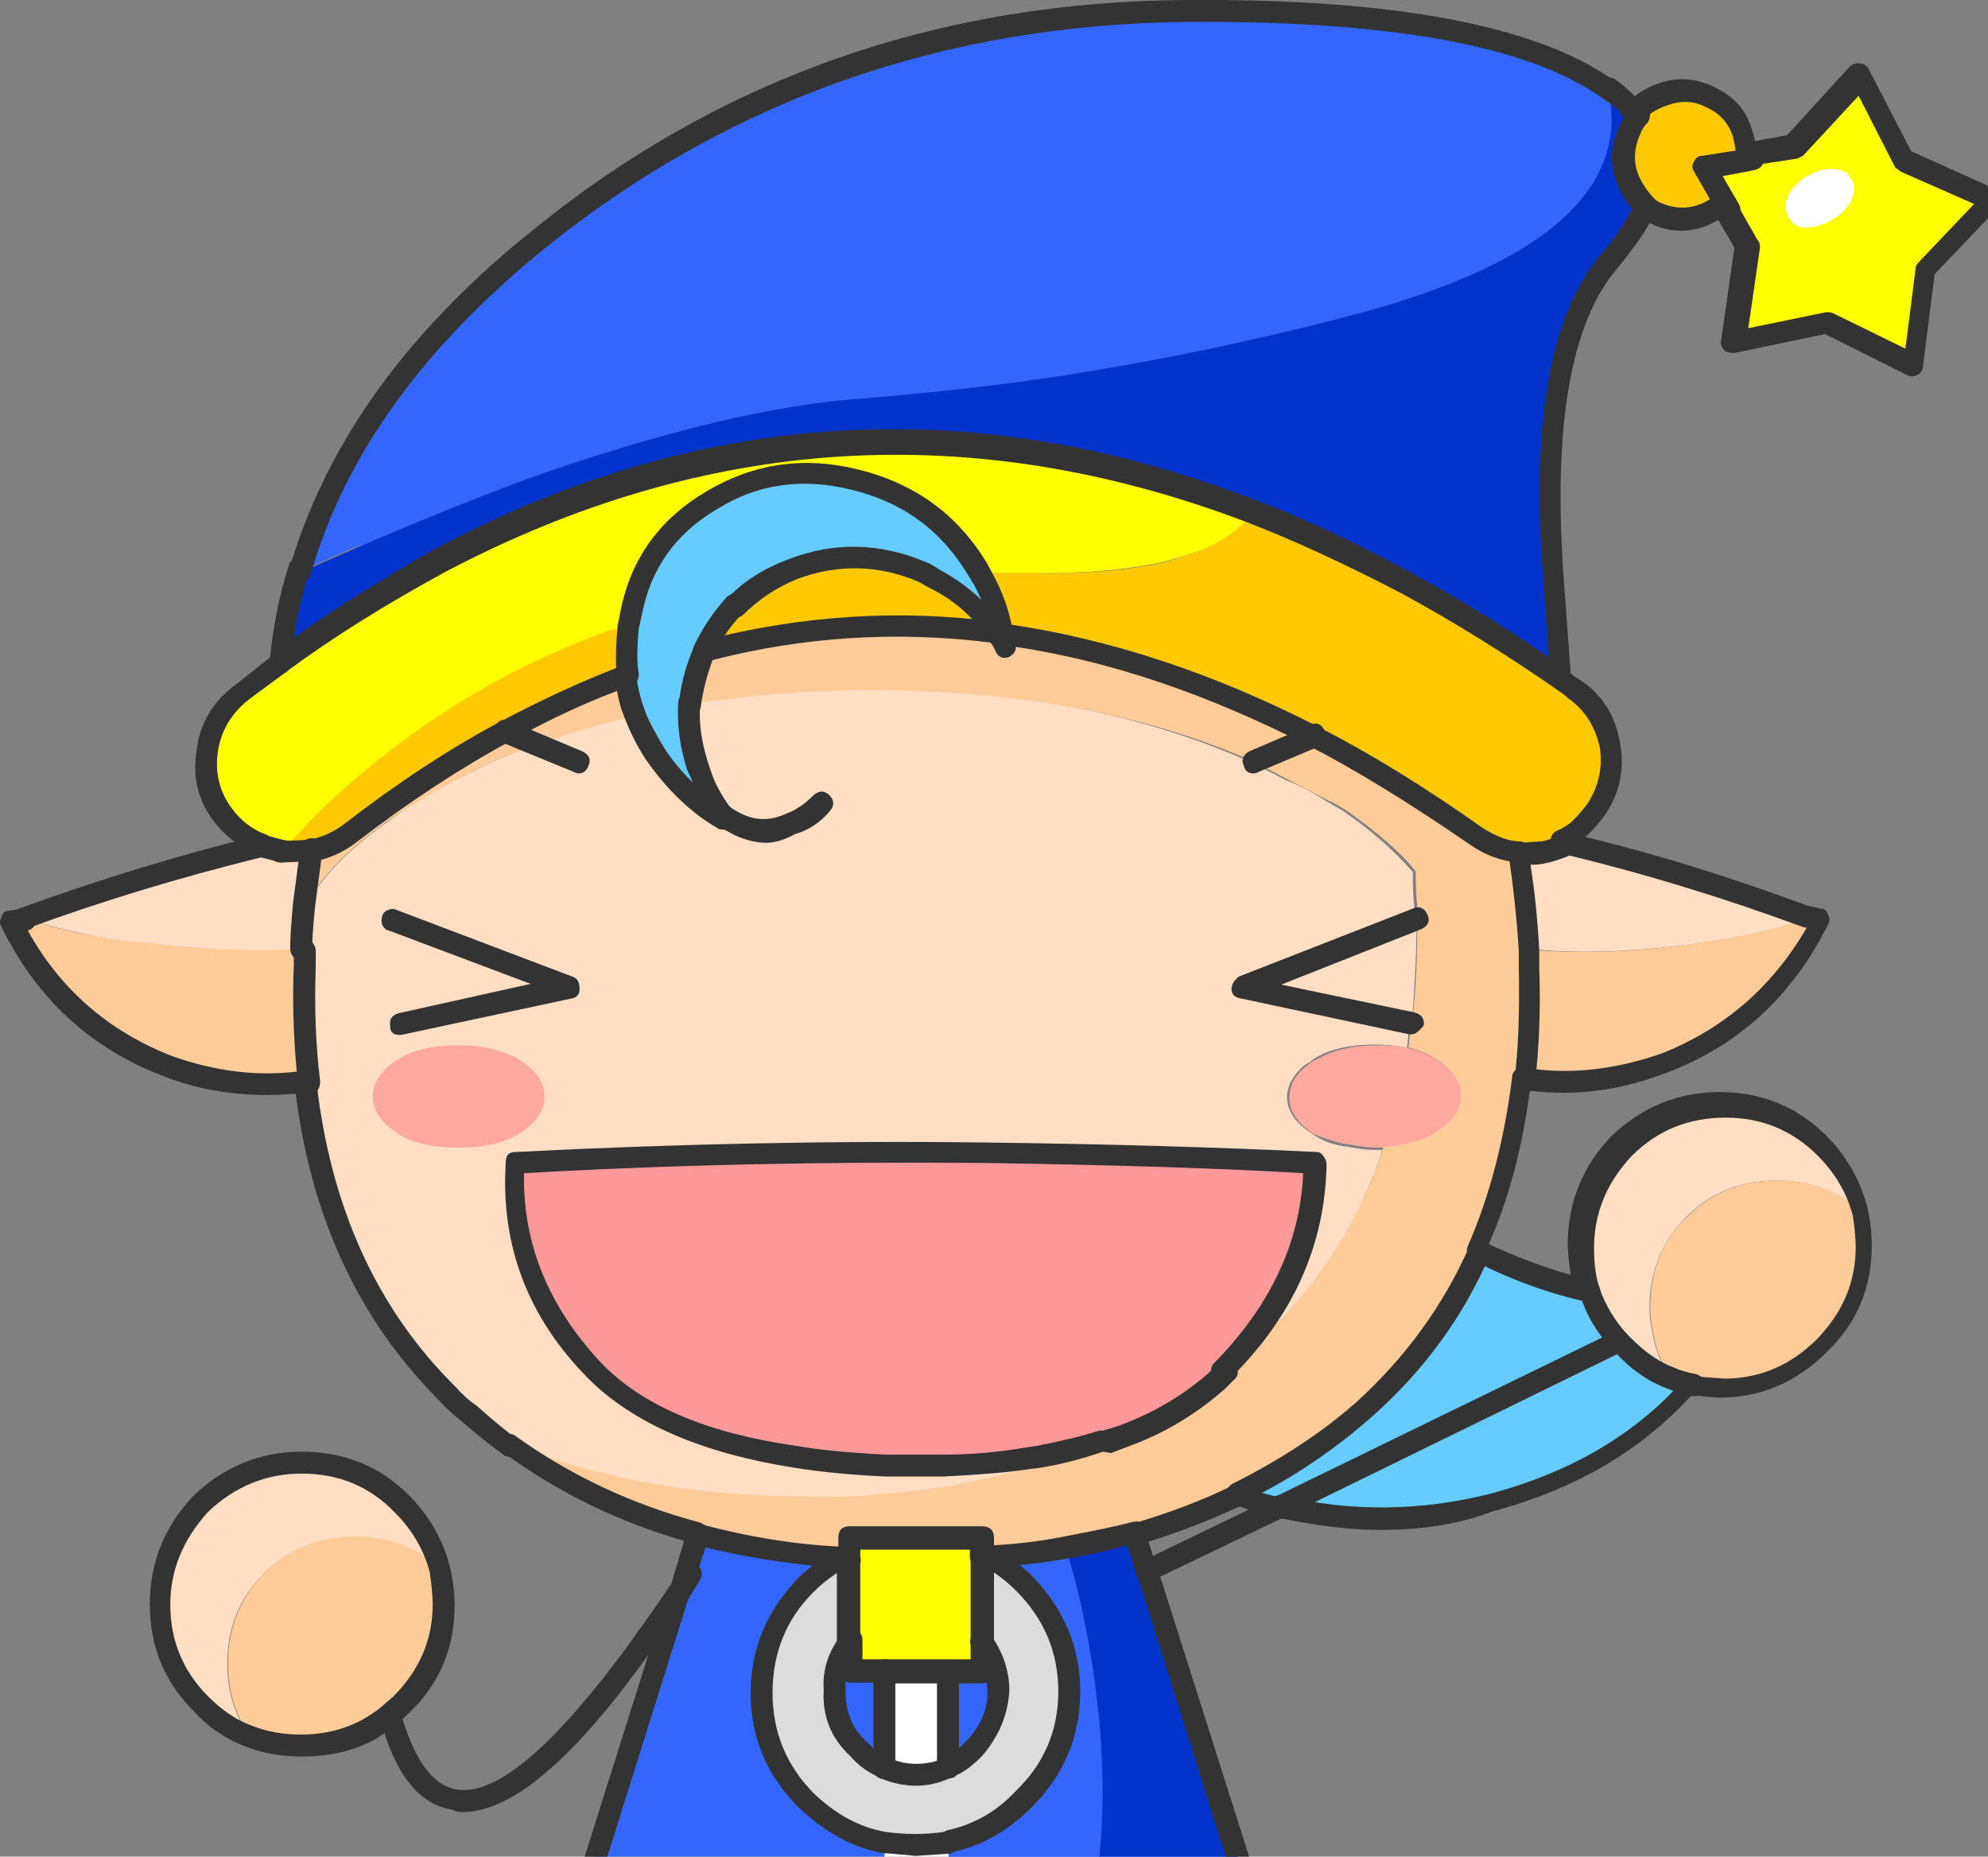 
<svg xmlns="http://www.w3.org/2000/svg" version="1.1" xmlns:xlink="http://www.w3.org/1999/xlink" preserveAspectRatio="none" x="0px" y="0px" width="136px" height="127px" viewBox="0 0 136 127">
<rect x="0" y="0" width="136" height="127" fill="#808080" stroke="none"/>
<defs>
<g id="Layer0_0_MEMBER_0_FILL">
<path fill="#DCDCDC" stroke="none" d="
M 120.45 117.5
Q 118.7 116.1 118.05 115.7
L 117.55 115.7 117.55 121.5
Q 118.6 123 118.75 124.95 118.6 127.3 117.05 128.85 116.05 129.85 115.4 130 114.6 130.4 113.2 130.4 111.9 130.4 111.1 130 109.95 129.5 109.2 128.7 107.45 126.95 107.6 124.8 107.6 122.7 108.7 121.3
L 108.7 115.7 108.1 115.7
Q 106.5 116.7 105.8 117.5 102.8 120.65 102.8 124.95 102.8 129.2 105.8 132.2 108.1 134.5 111 135.1 112.3 135.3 113.15 135.3 113.95 135.3 115.35 135.1 118.15 134.5 120.45 132.2 123.55 129.25 123.55 124.9 123.55 120.6 120.45 117.5 Z"/>
</g>

<g id="Layer0_0_MEMBER_1_FILL">
<path fill="#FFA89D" stroke="none" d="
M 138.6 84.3
Q 138.6 85.7 140.3 86.8 142.05 87.45 142.8 87.5 143.8 87.7 144.5 87.7
L 145.1 87.7
Q 147.3 87.55 148.7 86.7 150.4 85.6 150.4 84.2 150.4 82.8 148.7 81.7 148.05 81.25 146.8 80.9 146.1 80.7 144.6 80.7 142.1 80.7 140.4 81.7 140 81.9 139.8 82.1 138.6 83 138.6 84.3 Z"/>
</g>

<g id="Layer0_0_MEMBER_2_FILL">
<path fill="#FFC900" stroke="none" d="
M 98.5 53.75
Q 108.05 51.2 118.5 52.45 116.95 50.2 114.3 48.65 107.95 49.2 100.65 50.5 99.3 51.9 98.5 53.75 Z"/>
</g>

<g id="Layer0_0_MEMBER_3_FILL">
<path fill="#DCDCDC" stroke="none" d="
M 85.95 81.6
Q 84.25 80.6 81.75 80.6 79.4 80.6 77.55 81.6 75.9 82.7 75.9 84.1 75.9 85.6 77.55 86.6 79.1 87.6 81.75 87.6 84.25 87.6 85.95 86.6 87.65 85.6 87.65 84.1 87.65 82.7 85.95 81.6 Z"/>
</g>

<g id="Layer0_0_MEMBER_4_FILL">
<path fill="#FFC900" stroke="none" d="
M 93.15 52.05
L 92 52.25
Q 80.8 56.45 72.3 64.6
L 69.55 67.45 69.75 67.45
Q 70.6 67.5 71.75 67.35 73.05 67.05 74.25 66.15 79.4 62.2 84.85 59.15 89.35 56.75 93.25 55.35 93.1 53.7 93.25 52.05
L 93.15 52.05 Z"/>
</g>

<g id="Layer0_0_MEMBER_5_FILL">
<path fill="#FFC900" stroke="none" d="
M 135.9 44.2
Q 133.05 48.55 121.5 48.4
L 117.5 48.4
Q 118.4 49.9 119 52.4 129.75 53.95 140.4 59.4 145.7 62.1 151.5 66.2 152.95 67.15 154.3 67.3 154.85 67.4 156 67.2 157 67 157.4 66.8 158.2 66.4 158.4 66.2 159.25 65.5 159.8 64.7 161.2 62.4 160.8 60.3 160.5 58 158.35 56.5
L 157.5 55.8
Q 151.7 51.85 146.6 49.1 140.7 46 135.9 44.2 Z"/>
</g>

<g id="Layer0_0_MEMBER_6_FILL">
<path fill="#DCDCDC" stroke="none" d="
M 173.85 21.35
Q 172.9 22.05 172.65 22.75 172.45 23.6 172.8 24.15 173.3 24.75 174.1 24.75 174.85 24.75 175.9 24.15 176.75 23.55 177.1 22.75 177.35 22.05 177 21.35 176.5 20.75 175.65 20.75 174.85 20.75 173.85 21.35 Z"/>
</g>

<g id="Layer0_0_MEMBER_7_FILL">
<path fill="#FFC900" stroke="none" d="
M 169.85 18.5
Q 169.3 16.75 167.65 16 165.95 15.25 164.3 15.85 163.1 16.3 162.4 17
L 161.8 18
Q 161 19.85 161.6 21.4 162 22.65 163.2 23.5
L 163.8 23.9
Q 165.45 24.65 167.2 24.15 168.2 23.65 168.5 23.35
L 166.9 20.55 170.1 19.95
Q 170.1 19 169.85 18.5 Z"/>
</g>

<g id="Layer0_0_MEMBER_8_FILL">
<path fill="#FFDEC4" stroke="none" d="
M 74.65 114.35
Q 78 114.35 80.55 116.5 79.75 113.9 78 112 75.15 109.2 71.15 109.2 67.05 109.2 64.25 112 61.45 114.85 61.45 118.95 61.45 122.95 64.25 125.75 65.75 127.25 67.45 127.95 65.95 125.8 65.95 123 65.95 119.3 68.45 116.85 70.95 114.35 74.65 114.35 Z"/>
</g>

<g id="Layer0_0_MEMBER_9_FILL">
<path fill="#FFDEC4" stroke="none" d="
M 147 79.1
Q 147.3 75.1 147.3 72.7
L 147.3 71.9 135.5 76.7 147 79.1 Z"/>
</g>

<g id="Layer0_0_MEMBER_10_FILL">
<path fill="#FFDEC4" stroke="none" d="
M 93.8 57.9
Q 89.3 59.3 87.05 60.1 84.45 61.05 81.65 62.5 78.85 63.95 77 65.35 73.1 68.05 71.3 71.15 71.1 73.15 71.1 74.25
L 71.1 75.35
Q 70.95 79.5 71.4 83.25 72.9 96.35 81 104.45
L 82.5 105.85
Q 84.3 107.45 85.4 108.15 91.55 110.7 99.1 111.45 102.1 111.75 105.3 111.75 107.3 111.75 111.1 111.55 112.5 111.45 115.3 111.05 118 110.65 121.2 109.65 122.6 109.25 123.3 108.95
L 125.9 107.95
Q 123.2 108.75 121.7 108.95
L 120.9 109.05
Q 119.15 109.35 115.3 109.55
L 111.05 109.55
Q 107.6 109.4 104.9 108.95 95.8 107.65 91.2 103.05 85.25 96.95 85.7 88.85 102.35 87.9 117.8 88.05 131 88.25 140.5 88.85 140.25 96.9 134.1 103.05
L 136 101.55
Q 141.6 96.5 144.35 89.65 144.55 89.4 144.55 89.05 144.75 88.65 144.95 87.85
L 144.35 87.85
Q 143.65 87.85 142.65 87.65 141.2 87.5 140.15 86.75 138.45 85.65 138.45 84.25 138.45 83.1 139.65 82.05 140.05 81.85 140.25 81.65 141.8 80.65 144.45 80.65 145.45 80.65 146.65 80.85
L 146.85 79.15 135.35 76.75 147.15 71.95 147.15 71.15
Q 147.05 70.35 147.05 68.85 145.1 66.6 142.25 64.65
L 141.05 63.95
Q 139.65 63.05 138.35 62.55
L 136 61.35
Q 124.85 56.35 110 56.35 102.95 56.35 97.4 57.35 97.25 59.3 97.9 61.55 98.15 62.25 98.3 62.45 99 64 99.7 64.95
L 99.7 65
Q 97 63.4 95.2 60.6 94.6 59.7 93.8 57.9 Z"/>
</g>

<g id="Layer0_0_MEMBER_11_FILL">
<path fill="#FFA89D" stroke="none" d="
M 81.8 87.7
Q 84.45 87.7 86 86.7 87.65 85.6 87.65 84.2 87.65 82.8 85.95 81.7 84.25 80.7 81.75 80.7 79.1 80.7 77.55 81.7 75.9 82.8 75.9 84.2 75.9 85.6 77.55 86.7 79 87.7 81.8 87.7 Z"/>
</g>

<g id="Layer0_0_MEMBER_12_FILL">
<path fill="#FFDEC4" stroke="none" d="
M 71.25 71.15
L 71.8 67.35
Q 70.8 67.5 69.8 67.45
L 69.6 67.45
Q 68.65 67.2 68.4 67 59.9 69.1 52 72 55.95 73.25 60.7 73.85 66.15 74.55 71.05 74.25 71.05 73.15 71.25 71.15 Z"/>
</g>

<g id="Layer0_0_MEMBER_13_FILL">
<path fill="#FFDEC4" stroke="none" d="
M 165.6 73.85
Q 170.4 73.25 174.3 72 164.95 68.65 157.4 66.95
L 156 67.35
Q 155.4 67.45 154.3 67.45 154.7 69.4 155.1 74.1 159.55 74.6 165.6 73.85 Z"/>
</g>

<g id="Layer0_0_MEMBER_14_FILL">
<path fill="#FFDEC4" stroke="none" d="
M 175.25 87.65
Q 172.3 84.85 168.5 84.85 164.4 84.85 161.6 87.65 158.8 90.45 158.8 94.55 158.8 96 159.3 97.65 159.8 99.35 161.15 100.95
L 161.55 101.35
Q 163.05 102.85 164.75 103.55 163.65 102.05 163.35 99.85 163.25 99.45 163.25 98.65
L 163.25 98.25
Q 163.4 94.8 165.75 92.45 168.25 89.95 171.95 89.95 175.35 89.95 177.85 92.15 177.05 89.45 175.25 87.65 Z"/>
</g>

<g id="Layer0_0_MEMBER_15_FILL">
<path fill="#FFCC99" stroke="none" d="
M 80.8 118.9
Q 80.8 118.1 80.6 116.5 78.1 114.3 74.7 114.3 71 114.3 68.5 116.8 66 119.3 66 123 66 125.8 67.5 127.95 69.15 128.65 71.05 128.65 74.6 128.65 77.05 126.5 77.35 126.4 77.9 125.7 80.8 122.8 80.8 118.9 Z"/>
</g>

<g id="Layer0_0_MEMBER_16_FILL">
<path fill="#FFCC99" stroke="none" d="
M 97.45 57.4
Q 103.95 56.4 110.05 56.4 125.4 56.5 136.15 61.3
L 140.35 59.5
Q 129.45 53.9 118.95 52.5 119.05 52.8 119.05 53.3
L 118.45 52.4
Q 108.6 51.1 98.45 53.7
L 98.35 54
Q 97.6 55.65 97.45 57.4 Z"/>
</g>

<g id="Layer0_0_MEMBER_17_FILL">
<path fill="#FFCC99" stroke="none" d="
M 154.4 67.45
Q 153.05 67.3 151.6 66.35 145.4 62.25 140.35 59.5
L 136.15 61.3 141.25 63.95
Q 141.65 64.1 142.45 64.6 145.8 66.95 147.25 68.8 147.25 70.3 147.35 71.1
L 147.35 72.75
Q 147.35 76.35 147 79.15 147 79.45 146.85 80.05
L 146.75 80.85
Q 148 81.2 148.65 81.65 150.35 82.75 150.35 84.15 150.35 85.55 148.65 86.65 147.25 87.5 145.05 87.65
L 144.65 88.85
Q 144.45 89.25 144.45 89.45 141.65 96.35 136.05 101.35
L 134.15 102.85 133.55 103.45
Q 131.2 105.7 127.25 107.25
L 125.95 107.75
Q 124.75 108.3 123.35 108.75
L 121.25 109.45
Q 119.35 110.05 115.35 110.85 112.45 111.25 111.15 111.35 108 111.7 105.35 111.55 102.15 111.55 99.15 111.25 91.6 110.5 85.45 107.95 91.1 111.9 98.25 113.95 102.55 115.2 108.15 115.6
L 108.75 115.6 108.75 114.3 117.75 114.3 117.75 115.6 118.25 115.6
Q 120.9 115.45 123.45 115 127 114.35 128.15 113.95 131.65 112.95 135.3 111.35 140.05 109.05 143.9 105.65 148.95 101.05 151.8 94.75 154.15 89.65 154.9 83.05 155.35 79.3 155.2 75.25
L 155.2 74.15
Q 155.05 71.15 154.4 67.45 Z"/>
</g>

<g id="Layer0_0_MEMBER_18_FILL">
<path fill="#FFCC99" stroke="none" d="
M 60.65 73.7
Q 56 73.35 52 72
L 51.05 72.2
Q 54.5 79.25 61.75 82 66.7 83.85 71.4 83.1 70.95 80 71.05 75.2
L 71.05 74.1
Q 66.2 74.4 60.65 73.7 Z"/>
</g>

<g id="Layer0_0_MEMBER_19_FILL">
<path fill="#FFCC99" stroke="none" d="
M 93.3 55.45
Q 89.15 56.95 84.9 59.25
L 87.05 60.15
Q 90.7 58.85 94 58.15 93.75 57.55 93.3 55.45 Z"/>
</g>

<g id="Layer0_0_MEMBER_20_FILL">
<path fill="#FFCC99" stroke="none" d="
M 87.05 60.1
L 84.9 59.2
Q 79.65 62.05 74.3 66.1 73.1 67 71.8 67.3
L 71.3 71.1
Q 73.05 68.05 77 65.3 78.55 64.2 81.65 62.5 84.2 61.15 87.05 60.1 Z"/>
</g>

<g id="Layer0_0_MEMBER_21_FILL">
<path fill="#FFCC99" stroke="none" d="
M 178 92
Q 175.1 89.95 172 89.95 168.3 89.95 165.8 92.45 163.45 94.65 163.3 98.25
L 163.3 98.65
Q 163.3 99.45 163.4 99.85 163.7 102.1 164.8 103.5
L 166.3 103.95
Q 167 104.1 168.5 104.1 172.35 104.1 175.3 101.2 178.15 98.25 178.15 94.4
L 178 92 Z"/>
</g>

<g id="Layer0_0_MEMBER_22_FILL">
<path fill="#FFCC99" stroke="none" d="
M 164.35 82.05
Q 171.7 79.3 175.15 72.2
L 174.3 72
Q 170.45 73.2 165.6 73.85 159.85 74.6 155 74.15
L 155 75.25
Q 155.15 79.6 154.65 83.05 159.6 83.85 164.35 82.05 Z"/>
</g>

<g id="Layer0_0_MEMBER_23_FILL">
<path fill="#3366FF" stroke="none" d="
M 128 114
Q 125.45 114.75 123.3 115.1 121.25 115.55 118.1 115.7 119.7 116.7 120.4 117.5 123.5 120.6 123.5 124.95 123.5 129.25 120.4 132.2 118.1 134.5 115.3 135.1
L 115.3 136.3 135.1 136.3 128 114 Z"/>
</g>

<g id="Layer0_0_MEMBER_24_FILL">
<path fill="#0033CC" stroke="none" d="
M 125.6 126.95
Q 126.05 132.1 125.55 136.35
L 135.1 136.35 128 114
Q 125.45 114.75 123.3 115.1 124.8 119.8 125.6 126.95 Z"/>
</g>

<g id="Layer0_0_MEMBER_25_FILL">
<path fill="#3366FF" stroke="none" d="
M 156.75 48.85
Q 155.55 33.2 160.55 27.45 162.3 25.4 163 23.75 161.8 22.9 161.35 21.65 161.2 19.4 161.75 18.15
L 162.35 17.15
Q 161.25 15.95 160.5 15.45
L 160.5 15.25
Q 152.7 9.8 131.65 9.95 106.4 10.1 87.5 25.45 74.55 35.65 71 48.25 75.15 46.35 75.1 46.5 75 46.6 70.8 48.45 69.85 51.3 69.5 54.75 75 50.75 80.4 47.8 107.25 33.55 135.65 44.3 140.45 46 146.35 49.25 150.65 51.5 157.25 55.95
L 156.75 48.85 Z"/>
</g>

<g id="Layer0_0_MEMBER_26_FILL">
<path fill="#0033CC" stroke="none" d="
M 161.35 21.65
Q 161.25 19.35 161.8 18.15 162.2 17.35 162.4 17.15 161.2 15.85 160.4 15.35 160.6 16.65 160.6 17.4 160.6 25.95 143.5 30.6 134.5 33 125.5 34.5 119 35.65 109.55 36.45 100.35 37.05 86.35 42 79.15 44.7 70.75 48.45 69.8 51.3 69.45 54.75 75.25 50.55 80.35 47.8 107.25 33.55 135.65 44.3 140.45 46 146.35 49.25 150.65 51.5 157.25 55.95
L 156.75 48.85
Q 155.55 33.2 160.55 27.45 162.25 25.45 162.95 23.75 161.75 22.9 161.35 21.65 Z"/>
</g>

<g id="Layer0_0_MEMBER_27_FILL">
<path fill="#FFFFFF" stroke="none" d="
M 110.9 136.25
L 115.3 136.35 115.3 135.15
Q 114.6 135.35 113.1 135.35 111.6 135.2 110.9 135.15
L 110.9 136.25 Z"/>
</g>

<g id="Layer0_0_MEMBER_28_FILL">
<path fill="#FFFFFF" stroke="none" d="
M 115.25 130.15
L 115.3 123.5 111 123.5 111 130.15
Q 111.75 130.5 113.05 130.5 114.25 130.5 115.25 130.15 Z"/>
</g>

<g id="Layer0_0_MEMBER_29_FILL">
<path fill="#3366FF" stroke="none" d="
M 91 136.35
L 110.9 136.35 110.9 135.2
Q 108.05 134.7 105.7 132.35 102.7 129.35 102.7 125 102.7 120.75 105.7 117.6 106.9 116.5 108 115.8 102.25 115.3 98.1 114.1
L 91 136.35 Z"/>
</g>

<g id="Layer0_0_MEMBER_30_FILL">
<path fill="#3366FF" stroke="none" d="
M 118.65 125.05
Q 118.65 122.95 117.55 121.5
L 117.55 123.5 115.25 123.5 115.25 130.15
Q 116.25 129.65 116.95 128.95 118.65 127.25 118.65 125.05 Z"/>
</g>

<g id="Layer0_0_MEMBER_31_FILL">
<path fill="#3366FF" stroke="none" d="
M 111 130.15
L 111 123.5 108.55 123.5 108.55 121.45
Q 107.35 122.95 107.5 124.95 107.35 127.1 109.05 128.85 109.9 129.7 111 130.15 Z"/>
</g>

<g id="Layer0_0_MEMBER_32_FILL">
<path fill="#3366FF" stroke="none" d="
M 125.6 126.95
Q 125 120.55 123.3 115.1 121.25 115.55 118.1 115.7 119.7 116.7 120.4 117.5 123.5 120.6 123.5 124.95 123.5 129.25 120.4 132.2 118.15 134.45 115.3 135.15
L 115.3 136.35 125.6 136.35
Q 126.05 132.05 125.6 126.95 Z"/>
</g>

<g id="Layer0_0_MEMBER_33_FILL">
<path fill="#3366FF" stroke="none" d="
M 143.7 30.4
Q 160.65 25.9 160.65 17.3
L 160.5 15.2
Q 152.7 9.75 131.65 9.9 106.4 10.05 87.5 25.4 74.55 35.7 71 48.25 80.55 43.95 86.55 41.8 99.65 37.05 109.8 36.25 119.1 35.45 125.7 34.3 134.55 32.8 143.7 30.4 Z"/>
</g>

<g id="Layer0_0_MEMBER_34_FILL">
<path fill="#FFFF00" stroke="none" d="
M 108.55 123.5
L 117.55 123.5 117.55 114.5 108.55 114.5 108.55 123.5 Z"/>
</g>

<g id="Layer0_0_MEMBER_35_FILL">
<path fill="#FFC900" stroke="none" d="
M 113.55 48.3
Q 109.2 46.4 104.75 48.1 102.35 49 100.75 50.6 107.95 49.15 114.4 48.75 113.9 48.45 113.55 48.3 Z"/>
</g>

<g id="Layer0_0_MEMBER_36_FILL">
<path fill="#FFFF00" stroke="none" d="
M 121.75 48.4
Q 133.15 48.4 136.15 44.2 107.75 33.45 80.85 47.7 75.5 50.6 69.95 54.6
L 67.25 56.6
Q 65.05 57.9 64.65 60.75 64.45 63.25 65.85 65.1 66.9 66.45 68.45 67
L 69.65 67.45 70.45 66.6
Q 71.05 65.95 72.35 64.6 81.2 56.2 92.15 52.3 92.55 52.25 93.35 52.1
L 93.45 52.1 93.65 51.1
Q 94.7 46.1 99.25 43.3 103.8 40.55 109.05 41.9 114.25 43.25 117.25 47.6
L 117.75 48.4 121.75 48.4 Z"/>
</g>

<g id="Layer0_0_MEMBER_37_FILL">
<path fill="#FFFF00" stroke="none" d="
M 177.85 14.5
L 173.35 19.4 166.85 20.5 170.15 26.25 169.3 32.8 175.8 31.5 181.6 34.45 182.35 27.9 187 23.15 181 20.4 177.85 14.5 Z"/>
</g>

<g id="Layer0_0_MEMBER_38_FILL">
<path fill="#FFFFFF" stroke="none" d="
M 172.8 24.15
Q 173.2 24.85 174.1 24.75 174.85 24.75 175.9 24.15 176.85 23.5 177.1 22.75 177.45 21.95 177 21.35 176.7 20.75 175.65 20.75 174.85 20.75 173.85 21.35 172.9 22.05 172.65 22.75 172.4 23.6 172.8 24.15 Z"/>
</g>

<g id="Layer0_0_MEMBER_39_FILL">
<path fill="#66CCFF" stroke="none" d="
M 113.5 48.45
Q 113.8 48.5 114.3 48.85 116.8 50.15 118.5 52.65
L 119.05 53.55 119 52.75
Q 118.75 50.5 117.5 48.5 117.15 48 117 47.75 114.05 43.2 108.8 42 103.65 40.7 99 43.45 94.35 46.25 93.4 51.25
L 93.2 52.25
Q 93 54.4 93.2 55.5 93.3 56.3 93.9 58.25 94.65 59.9 95.3 60.95 97.15 63.75 99.8 65.35
L 99.8 65.25
Q 99.1 64.3 98.4 62.75
L 98 61.85
Q 97.35 60 97.5 57.65 97.55 56.25 98.4 54.25
L 98.5 53.95
Q 99.2 52.3 100.65 50.75 102.35 49.05 104.65 48.25 109 46.6 113.5 48.45 Z"/>
</g>

<g id="Layer0_0_MEMBER_40_FILL">
<path fill="#66CCFF" stroke="none" d="
M 152.6 95.3
L 151.7 94.9
Q 148.85 101.2 143.8 105.8 139.95 109.2 135.2 111.5 136.8 112.05 138 112.3
L 161.15 100.95
Q 159.8 99.35 159.3 97.6 156.15 96.9 152.6 95.3 Z"/>
</g>

<g id="Layer0_0_MEMBER_41_FILL">
<path fill="#66CCFF" stroke="none" d="
M 166.4 103.95
Q 165.4 103.75 164.9 103.5 162.8 102.7 161.6 101.35
L 161.2 100.95 138 112.2
Q 145.05 113.95 152.8 112 161.4 109.7 166.4 103.95 Z"/>
</g>

<g id="Layer0_0_MEMBER_42_FILL">
<path fill="#FF9999" stroke="none" d="
M 117.8 87.9
Q 98.25 88 85.65 88.7 85.2 96.8 91.15 102.9 95.55 107.3 104.85 108.8 107.7 109.25 111.05 109.4
L 115.25 109.4
Q 118 109.4 120.85 108.9
L 121.65 108.8
Q 124.35 108.25 125.85 107.8 126.45 107.65 127.15 107.3 130.9 105.95 133.5 103.5
L 134.1 102.9
Q 140.35 96.65 140.5 88.7 127.75 88.05 117.8 87.9 Z"/>
</g>

<g id="Layer0_0_MEMBER_43_FILL">
<path fill="#333333" stroke="none" d="
M 187.15 23.35
Q 187.35 23.15 187.35 22.65 187.35 22.35 186.95 22.15
L 181.15 19.55 178.25 13.95
Q 178.05 13.55 177.65 13.55 177.3 13.45 176.95 13.75
L 172.65 18.45 170.45 18.85
Q 170.45 18.65 170.25 18.05 169.65 16.05 167.65 15.15 165.75 14.2 163.75 14.95 162.45 15.4 161.55 16.45 161.1 17 161.65 17.55 162.2 18 162.75 17.45 163.45 16.75 164.35 16.45 165.85 15.85 167.15 16.55 168.5 17.15 168.95 18.55 169.15 19.35 169.15 19.75 169.15 20.2 169.45 20.35 169.65 20.55 170.05 20.55
L 173.35 20.05 173.75 19.85 177.55 15.75 180.05 20.65 180.45 20.95 185.45 23.15 181.65 27.15
Q 181.45 27.35 181.45 27.55
L 180.75 33.05 175.85 30.65
Q 175.65 30.55 175.35 30.55
L 170 31.65 170.8 26.15
Q 170.8 25.75 170.65 25.65
L 169 22.75
Q 168.7 22.35 168.5 22.35 168.25 22.35 167.85 22.55 167.05 23.05 166.75 23.15 165.4 23.7 163.95 23.05
L 163.35 22.75
Q 162.95 22.55 162.75 22.65 162.45 22.65 162.25 23.05 161.35 25 159.95 26.55 154.75 32.65 155.95 48.55
L 156.45 55.65
Q 156.45 56.1 156.75 56.25 157.35 56.65 157.65 56.95 159.35 58.1 159.85 60.35 160.15 62.45 158.95 64.25 158.15 65.25 157.75 65.55 157.15 65.95 156.85 66.05 156.45 66.3 156.45 66.85 156.6 67.4 157.05 67.55 165.3 69.5 173.85 72.65
L 174 72.65
Q 170.5 78.7 164.1 81.25 159.25 82.95 154.8 82.25 154.55 82.15 154.15 82.35 153.85 82.55 153.85 82.85 153.05 89.3 150.85 94.35 150.55 94.95 151.15 95.35 151.45 95.5 152.05 95.85 155.5 97.5 158.95 98.25 159.3 98.4 159.65 98.05 160 97.75 159.85 97.35 159.45 96.3 159.45 94.55 159.45 91 162.05 88.25 164.65 85.65 168.45 85.65 172.15 85.65 174.75 88.25 176.55 90.05 177.15 92.35 177.35 93.65 177.35 94.5 177.35 98.1 174.65 100.85 171.95 103.5 168.35 103.5
L 166.35 103.35
Q 166.1 103.15 165.65 103.5 160.75 109.1 152.45 111.35 145.2 113.2 138.05 111.5 137.4 111.4 137.15 112.1 137.15 112.9 137.8 113 141.7 113.85 144.8 113.85 149.25 113.85 152.45 112.6 160.95 110.35 166.15 104.6 167.35 104.8 168.05 104.8 172.25 104.8 175.35 101.7 178.45 98.75 178.45 94.4 178.45 93.15 178.15 91.8 177.4 88.95 175.35 86.9 172.35 83.9 168.05 83.9 163.8 83.9 160.65 86.9 157.65 90.05 157.65 94.3 157.65 95 157.85 96.4 155.45 95.75 152.45 94.4
L 152.25 94.3
Q 154.3 89.65 155.05 83.8 159.65 84.4 164.35 82.6 171.75 79.85 175.45 72.45 175.65 72.1 175.45 71.75 175.3 71.35 174.95 71.35
L 174.05 71.15
Q 166.1 68.2 158.85 66.45 159.25 66.15 160.05 65.15 161.7 62.9 161.25 60.15 160.8 57.25 158.55 55.75 158.05 55.45 157.85 55.25
L 157.35 48.45
Q 156.3 33.05 161.05 27.55 162.7 25.5 163.25 24.45 165.1 25.4 167.15 24.65
L 167.95 24.25 169.05 26.15 168.15 32.45
Q 168.05 32.85 168.35 33.15 168.55 33.35 169.05 33.35
L 175.25 32.05 180.85 34.85
Q 181.2 35.05 181.55 34.85 181.95 34.65 181.95 34.25
L 182.75 27.95 187.15 23.35 Z"/>
</g>

<g id="Layer0_0_MEMBER_44_FILL">
<path fill="#333333" stroke="none" d="
M 128.2 116.95
L 134.3 136.35 135.9 136.35 129.6 116.5
Q 129.45 115.9 128.7 116 128.05 116.15 128.2 116.95 Z"/>
</g>

<g id="Layer0_0_MEMBER_45_FILL">
<path fill="#333333" stroke="none" d="
M 90.35 136.35
L 91.9 136.35 97.55 118.35
Q 97.75 117.55 97.05 117.45 96.3 117.25 96.15 117.95
L 90.35 136.35 Z"/>
</g>

<g id="Layer0_0_MEMBER_46_FILL">
<path fill="#333333" stroke="none" d="
M 71.05 108.5
Q 66.8 108.5 63.65 111.5 60.65 114.65 60.65 118.95 60.65 123.25 63.65 126.25 65.1 127.85 67.15 128.65 68.9 129.35 71.05 129.35 75 129.35 77.5 127.15 77.8 126.95 78.4 126.35 81.5 123.4 81.5 119 81.5 117.8 81.2 116.45 80.5 113.65 78.4 111.5 75.4 108.5 71.05 108.5
M 71.05 110
Q 74.85 110 77.4 112.65 79.2 114.45 79.8 116.75 80 118.15 80 118.95 80 122.55 77.3 125.25 77 125.5 76.5 125.95 74.15 127.85 71 127.85 69.15 127.85 67.65 127.25 66.1 126.7 64.65 125.25 62.05 122.65 62.05 118.95 62.05 115.45 64.65 112.6 67.4 110 71.05 110 Z"/>
</g>

<g id="Layer0_0_MEMBER_47_FILL">
<path fill="#333333" stroke="none" d="
M 163.3 24.3
Q 163.6 24.3 164 24 164.15 23.8 164.1 23.45 164.05 23.15 163.8 23 163 22.3 162.5 21.2 161.95 19.85 162.6 18.4 162.75 17.95 163.1 17.6 163.45 17.1 163.1 16.6 161.8 15.3 161 14.7 160.45 14.25 159.9 14.8 159.45 15.35 160 15.9 161 16.55 161.5 17.2
L 161.2 17.8
Q 160.25 19.7 161 21.7 161.6 23.35 162.9 24.2 163 24.3 163.3 24.3 Z"/>
</g>

<g id="Layer0_0_MEMBER_48_FILL">
<path fill="#333333" stroke="none" d="
M 146.8 48.3
Q 140.9 45.1 136 43.3 107.2 32.3 80.05 46.8 74.8 49.8 70.5 52.8 70.95 50.1 71.55 48.3 71.65 48.05 71.5 47.8 71.35 47.45 71.05 47.4 70.8 47.3 70.55 47.45 70.2 47.6 70.15 47.9 69.2 50.85 68.85 54.4 68.85 54.95 69.25 55.1 69.45 55.25 69.7 55.25 69.95 55.25 70.05 55.1 74.65 51.7 80.9 48.3 107.6 34.25 135.65 44.9 140.45 46.75 146.3 49.8 151.55 52.65 157.1 56.5 157.15 56.6 157.5 56.6 158.05 56.6 157.85 56.1 158 55.85 157.95 55.55 157.9 55.25 157.65 55.1 152.8 51.55 146.8 48.3 Z"/>
</g>

<g id="Layer0_0_MEMBER_49_FILL">
<path fill="#333333" stroke="none" d="
M 166.3 20.25
Q 166.05 20.6 166.3 20.95
L 167.9 23.75
Q 168.2 24.15 168.6 24.15
L 169.05 24.15
Q 169.7 23.8 169.35 23.15
L 168.25 21.25 170.35 20.85
Q 171.2 20.65 171 19.95 170.9 19.65 170.65 19.45 170.4 19.3 170.1 19.35
L 166.9 19.85
Q 166.45 19.85 166.3 20.25 Z"/>
</g>

<g id="Layer0_0_MEMBER_50_FILL">
<path fill="#333333" stroke="none" d="
M 166.3 104.7
Q 167 104.7 167.05 104.1 167.15 103.8 166.95 103.55 166.75 103.3 166.45 103.2 165.45 103 165.05 102.8 163.5 102.25 162.05 100.8
L 161.65 100.4
Q 160.45 99.05 159.85 97.4 159.8 97.1 159.55 96.95 159.3 96.8 159 96.9 158.7 97 158.55 97.25 158.4 97.5 158.5 97.8 159.1 99.75 160.6 101.4
L 161 101.8
Q 162.5 103.45 164.5 104.2 165.5 104.6 166.1 104.7
L 166.3 104.7 Z"/>
</g>

<g id="Layer0_0_MEMBER_51_FILL">
<path fill="#333333" stroke="none" d="
M 65.3 60.65
Q 65.6 58.55 67.3 57.15 67.4 57.05 70 55.15 70.25 55 70.3 54.7 70.3 54.4 70.15 54.15 69.9 53.5 69.15 53.95
L 66.5 56.05
Q 64.15 57.8 63.85 60.55 63.4 63.35 65.15 65.55 66.55 67.15 68.05 67.75 68.2 67.85 68.4 67.85 68.6 67.85 68.8 67.7 68.95 67.5 68.9 67.25 69 66.95 68.9 66.65 68.8 66.3 68.5 66.25 67.2 65.75 66.3 64.55 65 62.85 65.3 60.65 Z"/>
</g>

<g id="Layer0_0_MEMBER_52_FILL">
<path fill="#333333" stroke="none" d="
M 99.5 44
Q 103.6 41.45 108.65 42.7 113.65 43.9 116.35 48.1 116.8 48.8 116.85 48.9 117.15 49.55 117.85 49.2 118.5 48.9 118.15 48.2 118.05 47.9 117.65 47.3 114.65 42.65 109.05 41.3 103.55 39.95 98.75 42.8 93.9 45.65 92.85 51
L 92.65 52
Q 92.5 53.7 92.55 54.9 88.8 56.35 84.55 58.6 79.4 61.35 73.9 65.6 72.8 66.4 71.7 66.6 71.1 66.7 70 66.7 69.55 66.55 69.25 66.8 68.9 67 68.9 67.4 68.9 68.2 69.6 68.2
L 72 68.1
Q 73.5 67.8 74.8 66.8 80.05 62.75 85.3 59.9 89.5 57.55 93.6 56.1 94.1 55.95 94.1 55.3 93.9 54.25 94.1 52.2
L 94.3 51.3
Q 95.2 46.5 99.5 44 Z"/>
</g>

<g id="Layer0_0_MEMBER_53_FILL">
<path fill="#333333" stroke="none" d="
M 68.65 66.35
L 68.15 66.35
Q 60.25 68.25 51.7 71.35 51.15 71.6 51.25 72.35 51.5 72.85 52 72.85
L 52.15 72.75
Q 59.75 69.95 68.25 67.85
L 69.45 68.15
Q 70.15 68.35 70.35 67.55 70.45 67.25 70.25 67 70.05 66.75 69.75 66.65
L 68.65 66.35 Z"/>
</g>

<g id="Layer0_0_MEMBER_54_FILL">
<path fill="#333333" stroke="none" d="
M 70.45 70.95
Q 70.25 73.05 70.25 74.1 70.25 74.4 70.5 74.7 70.75 74.95 71.05 74.95 71.4 74.95 71.6 74.75 71.8 74.5 71.75 74.25 71.75 73.25 71.95 71.25
L 72.45 67.45
Q 72.55 67.15 72.35 66.9 72.15 66.65 71.85 66.55 71.55 66.5 71.3 66.65 71.05 66.85 70.95 67.15
L 70.45 70.95 Z"/>
</g>

<g id="Layer0_0_MEMBER_55_FILL">
<path fill="#333333" stroke="none" d="
M 90 62.1
Q 90.45 62.1 90.65 61.6 90.95 60.95 90.25 60.6
L 85.25 58.5
Q 84.55 58.25 84.25 58.95 83.95 59.6 84.65 59.95
L 89.65 62
Q 89.8 62.1 90 62.1 Z"/>
</g>

<g id="Layer0_0_MEMBER_56_FILL">
<path fill="#333333" stroke="none" d="
M 71.8 73.7
Q 71.6 73.45 71.3 73.45 70.5 73.45 70.5 74.1
L 70.5 75.2
Q 70.35 78.7 70.7 82.5 66.6 83 62.2 81.45 55.65 78.9 52.3 72.85 52.95 72.65 52.8 71.95 52.65 71.15 51.9 71.35
L 51 71.5
Q 50.6 71.5 50.5 71.95 50.3 72.3 50.5 72.6 54.1 79.95 61.55 82.8 64.85 84.1 68.65 84.1 69.55 84.1 71.7 83.95 72.3 83.95 72.3 83.15 71.85 79.5 72 75.35
L 72 74.25
Q 72 73.95 71.8 73.7 Z"/>
</g>

<g id="Layer0_0_MEMBER_57_FILL">
<path fill="#333333" stroke="none" d="
M 89.5 77.5
Q 90.05 77.4 90.05 76.85 90.05 76.15 89.55 76
L 77.55 71.45
Q 77.25 71.3 76.95 71.45 76.65 71.55 76.55 71.85 76.45 72.15 76.55 72.45 76.7 72.8 77 72.85
L 86.7 76.5 77.7 78.5
Q 76.95 78.7 77.1 79.45 77.1 80 77.8 80
L 89.5 77.5 Z"/>
</g>

<g id="Layer0_0_MEMBER_58_FILL">
<path fill="#333333" stroke="none" d="
M 72.05 83.2
Q 72.05 82.95 71.8 82.7 71.55 82.45 71.25 82.5 71 82.5 70.75 82.8 70.55 83.05 70.55 83.35 72.05 96.6 80.4 104.95 80.85 105.5 81.9 106.35 83.25 107.55 84.9 108.75 85 108.85 85.3 108.85 85.55 108.85 86 108.65 86.15 108.45 86.1 108.1 86.05 107.8 85.8 107.65 84.8 106.95 83 105.35 82.25 104.85 81.5 104 73.5 96.05 72.05 83.2 Z"/>
</g>

<g id="Layer0_0_MEMBER_59_FILL">
<path fill="#333333" stroke="none" d="
M 86.25 89.45
Q 101.1 88.6 117.65 88.75 131.25 88.95 139.55 89.45 139.25 96.55 133.45 102.45 133.25 102.65 133.25 102.95 133.25 103.3 133.45 103.5 133.7 103.75 134 103.75 134.35 103.75 134.55 103.5 141 97.15 141.15 88.85 141.15 88.55 140.95 88.3 140.75 88 140.5 88 130.1 87.5 117.75 87.35 102.35 87.15 85.65 88 85 88 85 88.7 84.45 97.25 90.65 103.5 95.25 108.1 104.75 109.6 107.6 110.05 111.05 110.2
L 114.95 110.2
Q 118.85 110 120.75 109.7
L 121.55 109.6
Q 123.7 109.25 125.85 108.5 126.15 108.45 126.3 108.2 126.45 107.9 126.35 107.6 126.2 106.9 125.45 107.1 124.1 107.55 121.35 108.1
L 120.65 108.2
Q 117.75 108.7 115.05 108.7
L 110.95 108.7
Q 107.1 108.5 104.85 108.1 95.75 106.8 91.55 102.45 86.1 96.65 86.25 89.45 Z"/>
</g>

<g id="Layer0_0_MEMBER_60_FILL">
<path fill="#333333" stroke="none" d="
M 148.05 71.75
Q 147.7 71.05 147.05 71.35
L 135.15 76
Q 134.65 76.4 134.65 76.85 134.65 77.4 135.3 77.5
L 146.8 79.95 147 79.95
Q 147.3 79.95 147.8 79.35 147.9 78.65 147.15 78.45
L 138.05 76.55 147.65 72.75
Q 148.35 72.4 148.05 71.75 Z"/>
</g>

<g id="Layer0_0_MEMBER_61_FILL">
<path fill="#333333" stroke="none" d="
M 102.8 66.85
Q 103.7 66.85 104.8 66.25 106.2 65.85 107.2 64.65 107.65 64.1 107.1 63.55 106.55 63.1 106 63.65 105.15 64.5 104.2 64.85 102.6 65.6 101.1 64.85 100.5 64.55 100.3 64.35 99.5 63.25 99.1 62.15
L 98.8 61.25
Q 98.15 59.15 98.3 57.35 98.3 57.05 98.1 56.8 97.9 56.55 97.6 56.55 97.3 56.55 97.05 56.75 96.8 56.95 96.8 57.25 96.65 59.45 97.4 61.85 97.75 62.55 97.8 62.75 98.4 64.25 99.3 65.45
L 99.5 65.65
Q 99.5 65.75 99.6 65.75
L 100.7 66.35
Q 101.85 66.85 102.8 66.85 Z"/>
</g>

<g id="Layer0_0_MEMBER_62_FILL">
<path fill="#333333" stroke="none" d="
M 136.15 62.1
Q 136.35 62.1 136.5 62
L 140.65 60.25
Q 141.35 59.8 141.05 59.25 140.7 58.45 140.05 58.8
L 135.85 60.6
Q 135.2 61 135.5 61.6 135.6 62.1 136.15 62.1 Z"/>
</g>

<g id="Layer0_0_MEMBER_63_FILL">
<path fill="#333333" stroke="none" d="
M 119.05 51.85
L 118.85 51.85 118.65 51.75
Q 108.6 50.4 98.35 53.05 97.95 53.25 97.85 53.45
L 97.75 53.75
Q 97 55.55 96.85 57.35 96.85 57.65 97.05 57.9 97.25 58.15 97.55 58.15 97.85 58.15 98.1 57.95 98.35 57.75 98.35 57.45 98.6 55.8 99.15 54.35 108.5 51.95 118.15 53.15 118.35 53.35 118.5 53.75 118.8 54.35 119.4 54.15 119.9 53.9 119.9 53.45 129.55 54.9 140 60.25 144.75 62.7 151 67 152.5 68.05 154.3 68.2 154.95 68.2 155.05 67.55 155.05 67.25 154.85 67 154.65 66.75 154.35 66.75 153.3 66.75 151.85 65.85 146 61.7 140.65 58.95 129.75 53.35 119.05 51.85 Z"/>
</g>

<g id="Layer0_0_MEMBER_64_FILL">
<path fill="#333333" stroke="none" d="
M 157.7 67.75
Q 158.4 67.4 158.1 66.75 157.75 66.05 157.1 66.35 156.7 66.55 155.9 66.75
L 154.4 66.85
Q 154.2 66.7 153.8 67 153.6 67.1 153.6 67.6 154.1 71.05 154.3 74.2
L 154.3 75.3
Q 154.4 80.05 154 83.1 153.75 83.75 154.65 83.95 155.3 83.95 155.4 83.35 155.85 79.6 155.7 75.35
L 155.7 74.25
Q 155.55 71.2 155.1 68.35 155.8 68.35 156.1 68.25 156.7 68.15 157.7 67.75 Z"/>
</g>

<g id="Layer0_0_MEMBER_65_FILL">
<path fill="#333333" stroke="none" d="
M 114.65 48.15
Q 114.05 47.75 113.75 47.65 109 45.65 104.35 47.45 101.7 48.45 100.15 50.15 99.95 50.4 99.95 50.7 99.95 51.05 100.15 51.25 100.7 51.7 101.25 51.25 102.85 49.65 104.95 48.8 109.15 47.25 113.25 49
L 114.05 49.45
Q 116.5 50.65 118 52.95 118.1 53.25 118.55 53.25 118.9 53.25 119 53.15 119.2 53 119.25 52.7 119.3 52.35 119.15 52.15 117.5 49.7 114.65 48.15 Z"/>
</g>

<g id="Layer0_0_MEMBER_66_FILL">
<path fill="#333333" stroke="none" d="
M 95.8 60.3
Q 94.75 58.55 94.5 57.75 94.05 56.55 93.9 55.25 93.9 54.65 93.05 54.65 92.75 54.65 92.6 54.9 92.45 55.1 92.5 55.45 92.6 57.05 93.15 58.35 93.8 60 94.65 61.25 96.85 64.35 99.5 65.85 99.55 65.95 99.9 65.95 100.35 65.95 100.2 65.6 100.55 65.25 100.4 64.8
L 100.3 64.6
Q 100.1 64.2 99.7 64.2 97.3 62.65 95.8 60.3 Z"/>
</g>

<g id="Layer0_0_MEMBER_67_FILL">
<path fill="#333333" stroke="none" d="
M 98.55 54.5
Q 98.9 54.5 99.25 54 100 52.35 101.25 51.1 101.5 50.9 101.5 50.55 101.5 50.25 101.25 50 100.8 49.55 100.15 50 98.7 51.6 97.85 53.45 97.65 54.15 98.25 54.45
L 98.55 54.5 Z"/>
</g>

<g id="Layer0_0_MEMBER_68_FILL">
<path fill="#333333" stroke="none" d="
M 118.2 48.25
Q 117.9 47.6 117.2 47.95 116.6 48.25 116.9 48.95 118.05 51.05 118.3 52.75 118.3 53.3 119 53.3
L 119.1 53.45
Q 119.85 53.15 119.7 52.5 119.4 50.4 118.2 48.25 Z"/>
</g>

<g id="Layer0_0_MEMBER_69_FILL">
<path fill="#333333" stroke="none" d="
M 134.2 104.2
L 134.8 103.6
Q 135.35 103.15 134.8 102.5 134.6 102.3 134.25 102.3 133.95 102.3 133.7 102.5
L 133.1 103.1
Q 130.5 105.4 127 106.7 126.1 107 125.7 107.1 125 107.25 125.2 108 125.35 108.5 125.9 108.5
L 126.4 108.6 127.7 108.1
Q 131.25 106.8 134.2 104.2 Z"/>
</g>

<g id="Layer0_0_MEMBER_70_FILL">
<path fill="#333333" stroke="none" d="
M 152.3 95.1
Q 152.5 94.4 151.9 94.1 151.2 93.9 150.9 94.5 148.25 100.5 143.2 105.1 139.7 108.2 134.7 110.7 134.1 111.1 134.4 111.7 134.7 112.1 135.1 112.1 135.3 112.1 135.35 112 139.95 109.85 144.15 106.2 149.55 101.45 152.3 95.1 Z"/>
</g>

<g id="Layer0_0_MEMBER_71_FILL">
<path fill="#333333" stroke="none" d="
M 131.6 10.7
Q 152.5 10.55 160 15.9 160.25 16.05 160.55 16 160.85 15.95 161 15.7 161.35 15.05 160.8 14.7 152.85 9.05 131.6 9.2 106.05 9.35 86.9 24.9 73.95 35.25 70.2 48.1 70.1 48.4 70.25 48.7 70.4 48.95 70.7 49
L 70.9 49
Q 71.5 49 71.65 48.5 75.15 36.25 87.9 26 106.75 10.95 131.6 10.7 Z"/>
</g>

<g id="Layer0_0_MEMBER_72_FILL">
<path fill="#333333" stroke="none" d="
M 135.3 110.85
Q 134.95 110.7 134.65 110.85 131.7 112.3 127.8 113.45 127.5 113.5 127.35 113.75 127.2 114.05 127.3 114.35 127.45 114.85 128 114.85
L 128.3 114.85
Q 131.6 113.9 135.2 112.25 136.65 112.8 137.8 113.05 138.55 113.25 138.7 112.55 138.7 111.8 138.1 111.65 136.85 111.4 135.3 110.85 Z"/>
</g>

<g id="Layer0_0_MEMBER_73_FILL">
<path fill="#333333" stroke="none" d="
M 128.85 117.45
L 129.05 117.45
Q 129.75 117.3 129.55 116.5
L 128.75 113.95
Q 128.6 113.25 127.85 113.45 127.55 113.5 127.4 113.75 127.25 114.05 127.35 114.35
L 128.15 116.95
Q 128.3 117.45 128.85 117.45 Z"/>
</g>

<g id="Layer0_0_MEMBER_74_FILL">
<path fill="#333333" stroke="none" d="
M 123.5 115.8
Q 125.8 115.4 128.3 114.7 129 114.5 128.8 113.8 128.55 113.15 127.9 113.3 126.4 113.7 123.2 114.3 121 114.75 118.4 114.9
L 118.4 114.4
Q 118.4 113.6 117.55 113.6
L 108.55 113.6
Q 107.75 113.6 107.75 114.4
L 107.75 115.7
Q 107.75 116.5 108.55 116.5 108.9 116.5 109.15 116.3 109.35 116.05 109.25 115.7
L 109.25 115.2 116.75 115.2 116.75 115.7
Q 116.75 116 117.05 116.2 117.45 116.4 117.65 116.4
L 118.15 116.4
Q 120.95 116.25 123.5 115.8 Z"/>
</g>

<g id="Layer0_0_MEMBER_75_FILL">
<path fill="#333333" stroke="none" d="
M 121 117
Q 119.7 115.75 118.5 115.1 118.25 114.95 117.95 115.05 117.6 115.1 117.5 115.4 117.35 115.65 117.45 115.95 117.5 116.25 117.8 116.4 118.95 117.05 119.9 118 122.8 120.9 122.8 124.9 122.8 128.9 119.9 131.7 117.95 133.8 115.2 134.4 114.9 134.5 114.7 134.75 114.55 135 114.6 135.3 114.6 135.9 115.3 135.9
L 115.5 135.9
Q 118.5 135.3 121 132.8 124.3 129.5 124.3 124.9 124.3 120.4 121 117 Z"/>
</g>

<g id="Layer0_0_MEMBER_76_FILL">
<path fill="#333333" stroke="none" d="
M 108.9 120.7
Q 108.4 120.55 108.05 120.9 106.6 122.7 106.75 124.8 106.6 127.5 108.55 129.3 109.45 130.35 110.65 130.8 110.8 130.9 111 130.9 111.5 130.9 111.65 130.4 111.95 129.75 111.25 129.4 110.5 129.15 109.65 128.3 108.25 127.05 108.25 124.9
L 108.25 124.2
Q 108.4 124.3 108.55 124.3
L 111 124.3
Q 111.8 124.3 111.8 123.5 111.8 122.7 111 122.7
L 109.4 122.7 109.4 121.4
Q 109.4 120.85 108.9 120.7 Z"/>
</g>

<g id="Layer0_0_MEMBER_77_FILL">
<path fill="#333333" stroke="none" d="
M 111 122.7
Q 110.15 122.7 110.15 123.5 110.15 124.35 111 124.35
L 117.55 124.35
Q 118.25 124.35 118.4 123.4
L 118.4 115.7
Q 118.4 114.9 117.6 114.9 116.8 114.9 116.8 115.7
L 116.8 122.7 111 122.7 Z"/>
</g>

<g id="Layer0_0_MEMBER_78_FILL">
<path fill="#333333" stroke="none" d="
M 118.15 121
Q 117.65 120.55 117.05 120.95 116.55 121.4 116.95 122 117.95 123.6 117.95 124.95 117.95 126.85 116.45 128.35 115.6 129.2 114.95 129.45 114.15 129.85 113.1 129.85 112.1 129.85 111.25 129.45 110.65 129.05 110.25 129.85 109.9 130.45 110.65 130.85 111.9 131.35 113.05 131.35 114.4 131.35 115.65 130.7 116.5 130.4 117.55 129.35 119.3 127.35 119.45 124.85 119.45 122.8 118.15 121 Z"/>
</g>

<g id="Layer0_0_MEMBER_79_FILL">
<path fill="#333333" stroke="none" d="
M 108 115.1
Q 107.65 115.1 107.55 115.2 106.4 115.85 105.05 117.1 101.75 120.5 101.75 125 101.75 129.55 105.05 132.85 107.75 135.4 110.75 135.95 111.5 136 113.05 136.15
L 115.35 136
Q 115.65 135.95 115.85 135.7 116.05 135.45 115.95 135.15 115.75 134.3 115.05 134.5 113 134.8 110.95 134.5 108.35 134.05 106.05 131.85 103.25 129 103.25 125 103.25 120.9 106.05 118.1 106.75 117.4 107.65 116.8
L 107.65 121.5
Q 107.65 122.3 108.45 122.3 109.25 122.3 109.25 121.5
L 109.25 115.8
Q 109.25 115.1 108.55 115.1
L 108 115.1 Z"/>
</g>

<g id="Layer0_0_MEMBER_80_FILL">
<path fill="#333333" stroke="none" d="
M 85.7 107.45
Q 85.5 107.25 85.15 107.3 84.85 107.35 84.7 107.6 84.55 107.9 84.6 108.2 84.65 108.5 84.9 108.6 90.45 112.65 97.2 114.6
L 96.2 117.95
Q 96 118.7 96.7 118.85
L 96.9 118.85
Q 97.45 118.85 97.55 118.35
L 98.9 114.35
Q 98.9 113.95 98.8 113.75 98.75 113.55 98.3 113.35 91.35 111.5 85.7 107.45 Z"/>
</g>

<g id="Layer0_0_MEMBER_81_FILL">
<path fill="#333333" stroke="none" d="
M 108 116.5
Q 108.65 116.5 108.65 115.85 108.65 115 108 115 103.35 114.8 98.3 113.45 97.55 113.25 97.4 113.95 97.2 114.7 97.9 114.85 102.15 116 108 116.5 Z"/>
</g>

<g id="Layer0_0_MEMBER_82_FILL">
<path fill="#333333" stroke="none" d="
M 128.85 117.45
Q 129.1 117.45 129.15 117.35
L 138.3 112.95
Q 138.9 112.55 138.6 111.95 138.25 111.35 137.6 111.6
L 128.5 116
Q 127.9 116.35 128.15 117 128.5 117.45 128.85 117.45 Z"/>
</g>

<g id="Layer0_0_MEMBER_83_FILL">
<path fill="#333333" stroke="none" d="
M 77.8 126.3
Q 77.65 125.6 76.9 125.8 76.2 125.95 76.4 126.7 77.9 132.5 81.4 133 81.55 133.15 82.05 133.15 87.9 133.15 97.4 118.5 97.55 118.3 97.5 117.95 97.45 117.65 97.2 117.5 97 117.35 96.65 117.4 96.35 117.5 96.2 117.7 86.3 132.45 81.6 131.6 79.15 131.15 77.8 126.3 Z"/>
</g>

<g id="Layer0_0_MEMBER_84_FILL">
<path fill="#333333" stroke="none" d="
M 138 113
L 138.3 112.95 161.5 101.6
Q 161.75 101.5 161.85 101.2 161.95 100.85 161.8 100.6 161.4 99.95 160.8 100.3
L 137.6 111.6
Q 137 112 137.3 112.6 137.6 113 138 113 Z"/>
</g>

<g id="Layer0_0_MEMBER_85_FILL">
<path fill="#333333" stroke="none" d="
M 97.55 116.15
Q 97.25 116.2 97.1 116.45
L 96.3 117.75
Q 96.1 118 96.2 118.3 96.25 118.6 96.5 118.75 96.55 118.85 96.9 118.85 97.3 118.85 97.5 118.55
L 98.3 117.25
Q 98.45 117.05 98.4 116.7 98.35 116.4 98.1 116.25 97.9 116.05 97.55 116.15 Z"/>
</g>

<g id="Layer0_0_MEMBER_86_FILL">
<path fill="#333333" stroke="none" d="
M 111 130.9
Q 111.65 130.9 111.65 130.2
L 111.65 123.6
Q 111.65 122.8 111 122.8 110.15 122.8 110.15 123.5
L 110.15 130.1
Q 110.15 130.9 111 130.9 Z"/>
</g>

<g id="Layer0_0_MEMBER_87_FILL">
<path fill="#333333" stroke="none" d="
M 115.3 130.85
Q 116 130.85 116 130
L 116 123.45
Q 115.75 122.75 115.15 122.75 114.9 122.75 114.7 123 114.5 123.25 114.5 123.55
L 114.5 130.15
Q 114.7 130.85 115.3 130.85 Z"/>
</g>
</defs>

<g transform="matrix( 1, 0, 0, 1, -50.4,-9.2) ">
<use xlink:href="#Layer0_0_MEMBER_0_FILL"/>
</g>

<g transform="matrix( 1, 0, 0, 1, -50.4,-9.2) ">
<use xlink:href="#Layer0_0_MEMBER_1_FILL"/>
</g>

<g transform="matrix( 1, 0, 0, 1, -50.4,-9.2) ">
<use xlink:href="#Layer0_0_MEMBER_2_FILL"/>
</g>

<g transform="matrix( 1, 0, 0, 1, -50.4,-9.2) ">
<use xlink:href="#Layer0_0_MEMBER_3_FILL"/>
</g>

<g transform="matrix( 1, 0, 0, 1, -50.4,-9.2) ">
<use xlink:href="#Layer0_0_MEMBER_4_FILL"/>
</g>

<g transform="matrix( 1, 0, 0, 1, -50.4,-9.2) ">
<use xlink:href="#Layer0_0_MEMBER_5_FILL"/>
</g>

<g transform="matrix( 1, 0, 0, 1, -50.4,-9.2) ">
<use xlink:href="#Layer0_0_MEMBER_6_FILL"/>
</g>

<g transform="matrix( 1, 0, 0, 1, -50.4,-9.2) ">
<use xlink:href="#Layer0_0_MEMBER_7_FILL"/>
</g>

<g transform="matrix( 1, 0, 0, 1, -50.4,-9.2) ">
<use xlink:href="#Layer0_0_MEMBER_8_FILL"/>
</g>

<g transform="matrix( 1, 0, 0, 1, -50.4,-9.2) ">
<use xlink:href="#Layer0_0_MEMBER_9_FILL"/>
</g>

<g transform="matrix( 1, 0, 0, 1, -50.4,-9.2) ">
<use xlink:href="#Layer0_0_MEMBER_10_FILL"/>
</g>

<g transform="matrix( 1, 0, 0, 1, -50.4,-9.2) ">
<use xlink:href="#Layer0_0_MEMBER_11_FILL"/>
</g>

<g transform="matrix( 1, 0, 0, 1, -50.4,-9.2) ">
<use xlink:href="#Layer0_0_MEMBER_12_FILL"/>
</g>

<g transform="matrix( 1, 0, 0, 1, -50.4,-9.2) ">
<use xlink:href="#Layer0_0_MEMBER_13_FILL"/>
</g>

<g transform="matrix( 1, 0, 0, 1, -50.4,-9.2) ">
<use xlink:href="#Layer0_0_MEMBER_14_FILL"/>
</g>

<g transform="matrix( 1, 0, 0, 1, -50.4,-9.2) ">
<use xlink:href="#Layer0_0_MEMBER_15_FILL"/>
</g>

<g transform="matrix( 1, 0, 0, 1, -50.4,-9.2) ">
<use xlink:href="#Layer0_0_MEMBER_16_FILL"/>
</g>

<g transform="matrix( 1, 0, 0, 1, -50.4,-9.2) ">
<use xlink:href="#Layer0_0_MEMBER_17_FILL"/>
</g>

<g transform="matrix( 1, 0, 0, 1, -50.4,-9.2) ">
<use xlink:href="#Layer0_0_MEMBER_18_FILL"/>
</g>

<g transform="matrix( 1, 0, 0, 1, -50.4,-9.2) ">
<use xlink:href="#Layer0_0_MEMBER_19_FILL"/>
</g>

<g transform="matrix( 1, 0, 0, 1, -50.4,-9.2) ">
<use xlink:href="#Layer0_0_MEMBER_20_FILL"/>
</g>

<g transform="matrix( 1, 0, 0, 1, -50.4,-9.2) ">
<use xlink:href="#Layer0_0_MEMBER_21_FILL"/>
</g>

<g transform="matrix( 1, 0, 0, 1, -50.4,-9.2) ">
<use xlink:href="#Layer0_0_MEMBER_22_FILL"/>
</g>

<g transform="matrix( 1, 0, 0, 1, -50.4,-9.2) ">
<use xlink:href="#Layer0_0_MEMBER_23_FILL"/>
</g>

<g transform="matrix( 1, 0, 0, 1, -50.4,-9.2) ">
<use xlink:href="#Layer0_0_MEMBER_24_FILL"/>
</g>

<g transform="matrix( 1, 0, 0, 1, -50.4,-9.2) ">
<use xlink:href="#Layer0_0_MEMBER_25_FILL"/>
</g>

<g transform="matrix( 1, 0, 0, 1, -50.4,-9.2) ">
<use xlink:href="#Layer0_0_MEMBER_26_FILL"/>
</g>

<g transform="matrix( 1, 0, 0, 1, -50.4,-9.2) ">
<use xlink:href="#Layer0_0_MEMBER_27_FILL"/>
</g>

<g transform="matrix( 1, 0, 0, 1, -50.4,-9.2) ">
<use xlink:href="#Layer0_0_MEMBER_28_FILL"/>
</g>

<g transform="matrix( 1, 0, 0, 1, -50.4,-9.2) ">
<use xlink:href="#Layer0_0_MEMBER_29_FILL"/>
</g>

<g transform="matrix( 1, 0, 0, 1, -50.4,-9.2) ">
<use xlink:href="#Layer0_0_MEMBER_30_FILL"/>
</g>

<g transform="matrix( 1, 0, 0, 1, -50.4,-9.2) ">
<use xlink:href="#Layer0_0_MEMBER_31_FILL"/>
</g>

<g transform="matrix( 1, 0, 0, 1, -50.4,-9.2) ">
<use xlink:href="#Layer0_0_MEMBER_32_FILL"/>
</g>

<g transform="matrix( 1, 0, 0, 1, -50.4,-9.2) ">
<use xlink:href="#Layer0_0_MEMBER_33_FILL"/>
</g>

<g transform="matrix( 1, 0, 0, 1, -50.4,-9.2) ">
<use xlink:href="#Layer0_0_MEMBER_34_FILL"/>
</g>

<g transform="matrix( 1, 0, 0, 1, -50.4,-9.2) ">
<use xlink:href="#Layer0_0_MEMBER_35_FILL"/>
</g>

<g transform="matrix( 1, 0, 0, 1, -50.4,-9.2) ">
<use xlink:href="#Layer0_0_MEMBER_36_FILL"/>
</g>

<g transform="matrix( 1, 0, 0, 1, -50.4,-9.2) ">
<use xlink:href="#Layer0_0_MEMBER_37_FILL"/>
</g>

<g transform="matrix( 1, 0, 0, 1, -50.4,-9.2) ">
<use xlink:href="#Layer0_0_MEMBER_38_FILL"/>
</g>

<g transform="matrix( 1, 0, 0, 1, -50.4,-9.2) ">
<use xlink:href="#Layer0_0_MEMBER_39_FILL"/>
</g>

<g transform="matrix( 1, 0, 0, 1, -50.4,-9.2) ">
<use xlink:href="#Layer0_0_MEMBER_40_FILL"/>
</g>

<g transform="matrix( 1, 0, 0, 1, -50.4,-9.2) ">
<use xlink:href="#Layer0_0_MEMBER_41_FILL"/>
</g>

<g transform="matrix( 1, 0, 0, 1, -50.4,-9.2) ">
<use xlink:href="#Layer0_0_MEMBER_42_FILL"/>
</g>

<g transform="matrix( 1, 0, 0, 1, -50.4,-9.2) ">
<use xlink:href="#Layer0_0_MEMBER_43_FILL"/>
</g>

<g transform="matrix( 1, 0, 0, 1, -50.4,-9.2) ">
<use xlink:href="#Layer0_0_MEMBER_44_FILL"/>
</g>

<g transform="matrix( 1, 0, 0, 1, -50.4,-9.2) ">
<use xlink:href="#Layer0_0_MEMBER_45_FILL"/>
</g>

<g transform="matrix( 1, 0, 0, 1, -50.4,-9.2) ">
<use xlink:href="#Layer0_0_MEMBER_46_FILL"/>
</g>

<g transform="matrix( 1, 0, 0, 1, -50.4,-9.2) ">
<use xlink:href="#Layer0_0_MEMBER_47_FILL"/>
</g>

<g transform="matrix( 1, 0, 0, 1, -50.4,-9.2) ">
<use xlink:href="#Layer0_0_MEMBER_48_FILL"/>
</g>

<g transform="matrix( 1, 0, 0, 1, -50.4,-9.2) ">
<use xlink:href="#Layer0_0_MEMBER_49_FILL"/>
</g>

<g transform="matrix( 1, 0, 0, 1, -50.4,-9.2) ">
<use xlink:href="#Layer0_0_MEMBER_50_FILL"/>
</g>

<g transform="matrix( 1, 0, 0, 1, -50.4,-9.2) ">
<use xlink:href="#Layer0_0_MEMBER_51_FILL"/>
</g>

<g transform="matrix( 1, 0, 0, 1, -50.4,-9.2) ">
<use xlink:href="#Layer0_0_MEMBER_52_FILL"/>
</g>

<g transform="matrix( 1, 0, 0, 1, -50.4,-9.2) ">
<use xlink:href="#Layer0_0_MEMBER_53_FILL"/>
</g>

<g transform="matrix( 1, 0, 0, 1, -50.4,-9.2) ">
<use xlink:href="#Layer0_0_MEMBER_54_FILL"/>
</g>

<g transform="matrix( 1, 0, 0, 1, -50.4,-9.2) ">
<use xlink:href="#Layer0_0_MEMBER_55_FILL"/>
</g>

<g transform="matrix( 1, 0, 0, 1, -50.4,-9.2) ">
<use xlink:href="#Layer0_0_MEMBER_56_FILL"/>
</g>

<g transform="matrix( 1, 0, 0, 1, -50.4,-9.2) ">
<use xlink:href="#Layer0_0_MEMBER_57_FILL"/>
</g>

<g transform="matrix( 1, 0, 0, 1, -50.4,-9.2) ">
<use xlink:href="#Layer0_0_MEMBER_58_FILL"/>
</g>

<g transform="matrix( 1, 0, 0, 1, -50.4,-9.2) ">
<use xlink:href="#Layer0_0_MEMBER_59_FILL"/>
</g>

<g transform="matrix( 1, 0, 0, 1, -50.4,-9.2) ">
<use xlink:href="#Layer0_0_MEMBER_60_FILL"/>
</g>

<g transform="matrix( 1, 0, 0, 1, -50.4,-9.2) ">
<use xlink:href="#Layer0_0_MEMBER_61_FILL"/>
</g>

<g transform="matrix( 1, 0, 0, 1, -50.4,-9.2) ">
<use xlink:href="#Layer0_0_MEMBER_62_FILL"/>
</g>

<g transform="matrix( 1, 0, 0, 1, -50.4,-9.2) ">
<use xlink:href="#Layer0_0_MEMBER_63_FILL"/>
</g>

<g transform="matrix( 1, 0, 0, 1, -50.4,-9.2) ">
<use xlink:href="#Layer0_0_MEMBER_64_FILL"/>
</g>

<g transform="matrix( 1, 0, 0, 1, -50.4,-9.2) ">
<use xlink:href="#Layer0_0_MEMBER_65_FILL"/>
</g>

<g transform="matrix( 1, 0, 0, 1, -50.4,-9.2) ">
<use xlink:href="#Layer0_0_MEMBER_66_FILL"/>
</g>

<g transform="matrix( 1, 0, 0, 1, -50.4,-9.2) ">
<use xlink:href="#Layer0_0_MEMBER_67_FILL"/>
</g>

<g transform="matrix( 1, 0, 0, 1, -50.4,-9.2) ">
<use xlink:href="#Layer0_0_MEMBER_68_FILL"/>
</g>

<g transform="matrix( 1, 0, 0, 1, -50.4,-9.2) ">
<use xlink:href="#Layer0_0_MEMBER_69_FILL"/>
</g>

<g transform="matrix( 1, 0, 0, 1, -50.4,-9.2) ">
<use xlink:href="#Layer0_0_MEMBER_70_FILL"/>
</g>

<g transform="matrix( 1, 0, 0, 1, -50.4,-9.2) ">
<use xlink:href="#Layer0_0_MEMBER_71_FILL"/>
</g>

<g transform="matrix( 1, 0, 0, 1, -50.4,-9.2) ">
<use xlink:href="#Layer0_0_MEMBER_72_FILL"/>
</g>

<g transform="matrix( 1, 0, 0, 1, -50.4,-9.2) ">
<use xlink:href="#Layer0_0_MEMBER_73_FILL"/>
</g>

<g transform="matrix( 1, 0, 0, 1, -50.4,-9.2) ">
<use xlink:href="#Layer0_0_MEMBER_74_FILL"/>
</g>

<g transform="matrix( 1, 0, 0, 1, -50.4,-9.2) ">
<use xlink:href="#Layer0_0_MEMBER_75_FILL"/>
</g>

<g transform="matrix( 1, 0, 0, 1, -50.4,-9.2) ">
<use xlink:href="#Layer0_0_MEMBER_76_FILL"/>
</g>

<g transform="matrix( 1, 0, 0, 1, -50.4,-9.2) ">
<use xlink:href="#Layer0_0_MEMBER_77_FILL"/>
</g>

<g transform="matrix( 1, 0, 0, 1, -50.4,-9.2) ">
<use xlink:href="#Layer0_0_MEMBER_78_FILL"/>
</g>

<g transform="matrix( 1, 0, 0, 1, -50.4,-9.2) ">
<use xlink:href="#Layer0_0_MEMBER_79_FILL"/>
</g>

<g transform="matrix( 1, 0, 0, 1, -50.4,-9.2) ">
<use xlink:href="#Layer0_0_MEMBER_80_FILL"/>
</g>

<g transform="matrix( 1, 0, 0, 1, -50.4,-9.2) ">
<use xlink:href="#Layer0_0_MEMBER_81_FILL"/>
</g>

<g transform="matrix( 1, 0, 0, 1, -50.4,-9.2) ">
<use xlink:href="#Layer0_0_MEMBER_82_FILL"/>
</g>

<g transform="matrix( 1, 0, 0, 1, -50.4,-9.2) ">
<use xlink:href="#Layer0_0_MEMBER_83_FILL"/>
</g>

<g transform="matrix( 1, 0, 0, 1, -50.4,-9.2) ">
<use xlink:href="#Layer0_0_MEMBER_84_FILL"/>
</g>

<g transform="matrix( 1, 0, 0, 1, -50.4,-9.2) ">
<use xlink:href="#Layer0_0_MEMBER_85_FILL"/>
</g>

<g transform="matrix( 1, 0, 0, 1, -50.4,-9.2) ">
<use xlink:href="#Layer0_0_MEMBER_86_FILL"/>
</g>

<g transform="matrix( 1, 0, 0, 1, -50.4,-9.2) ">
<use xlink:href="#Layer0_0_MEMBER_87_FILL"/>
</g>
</svg>
